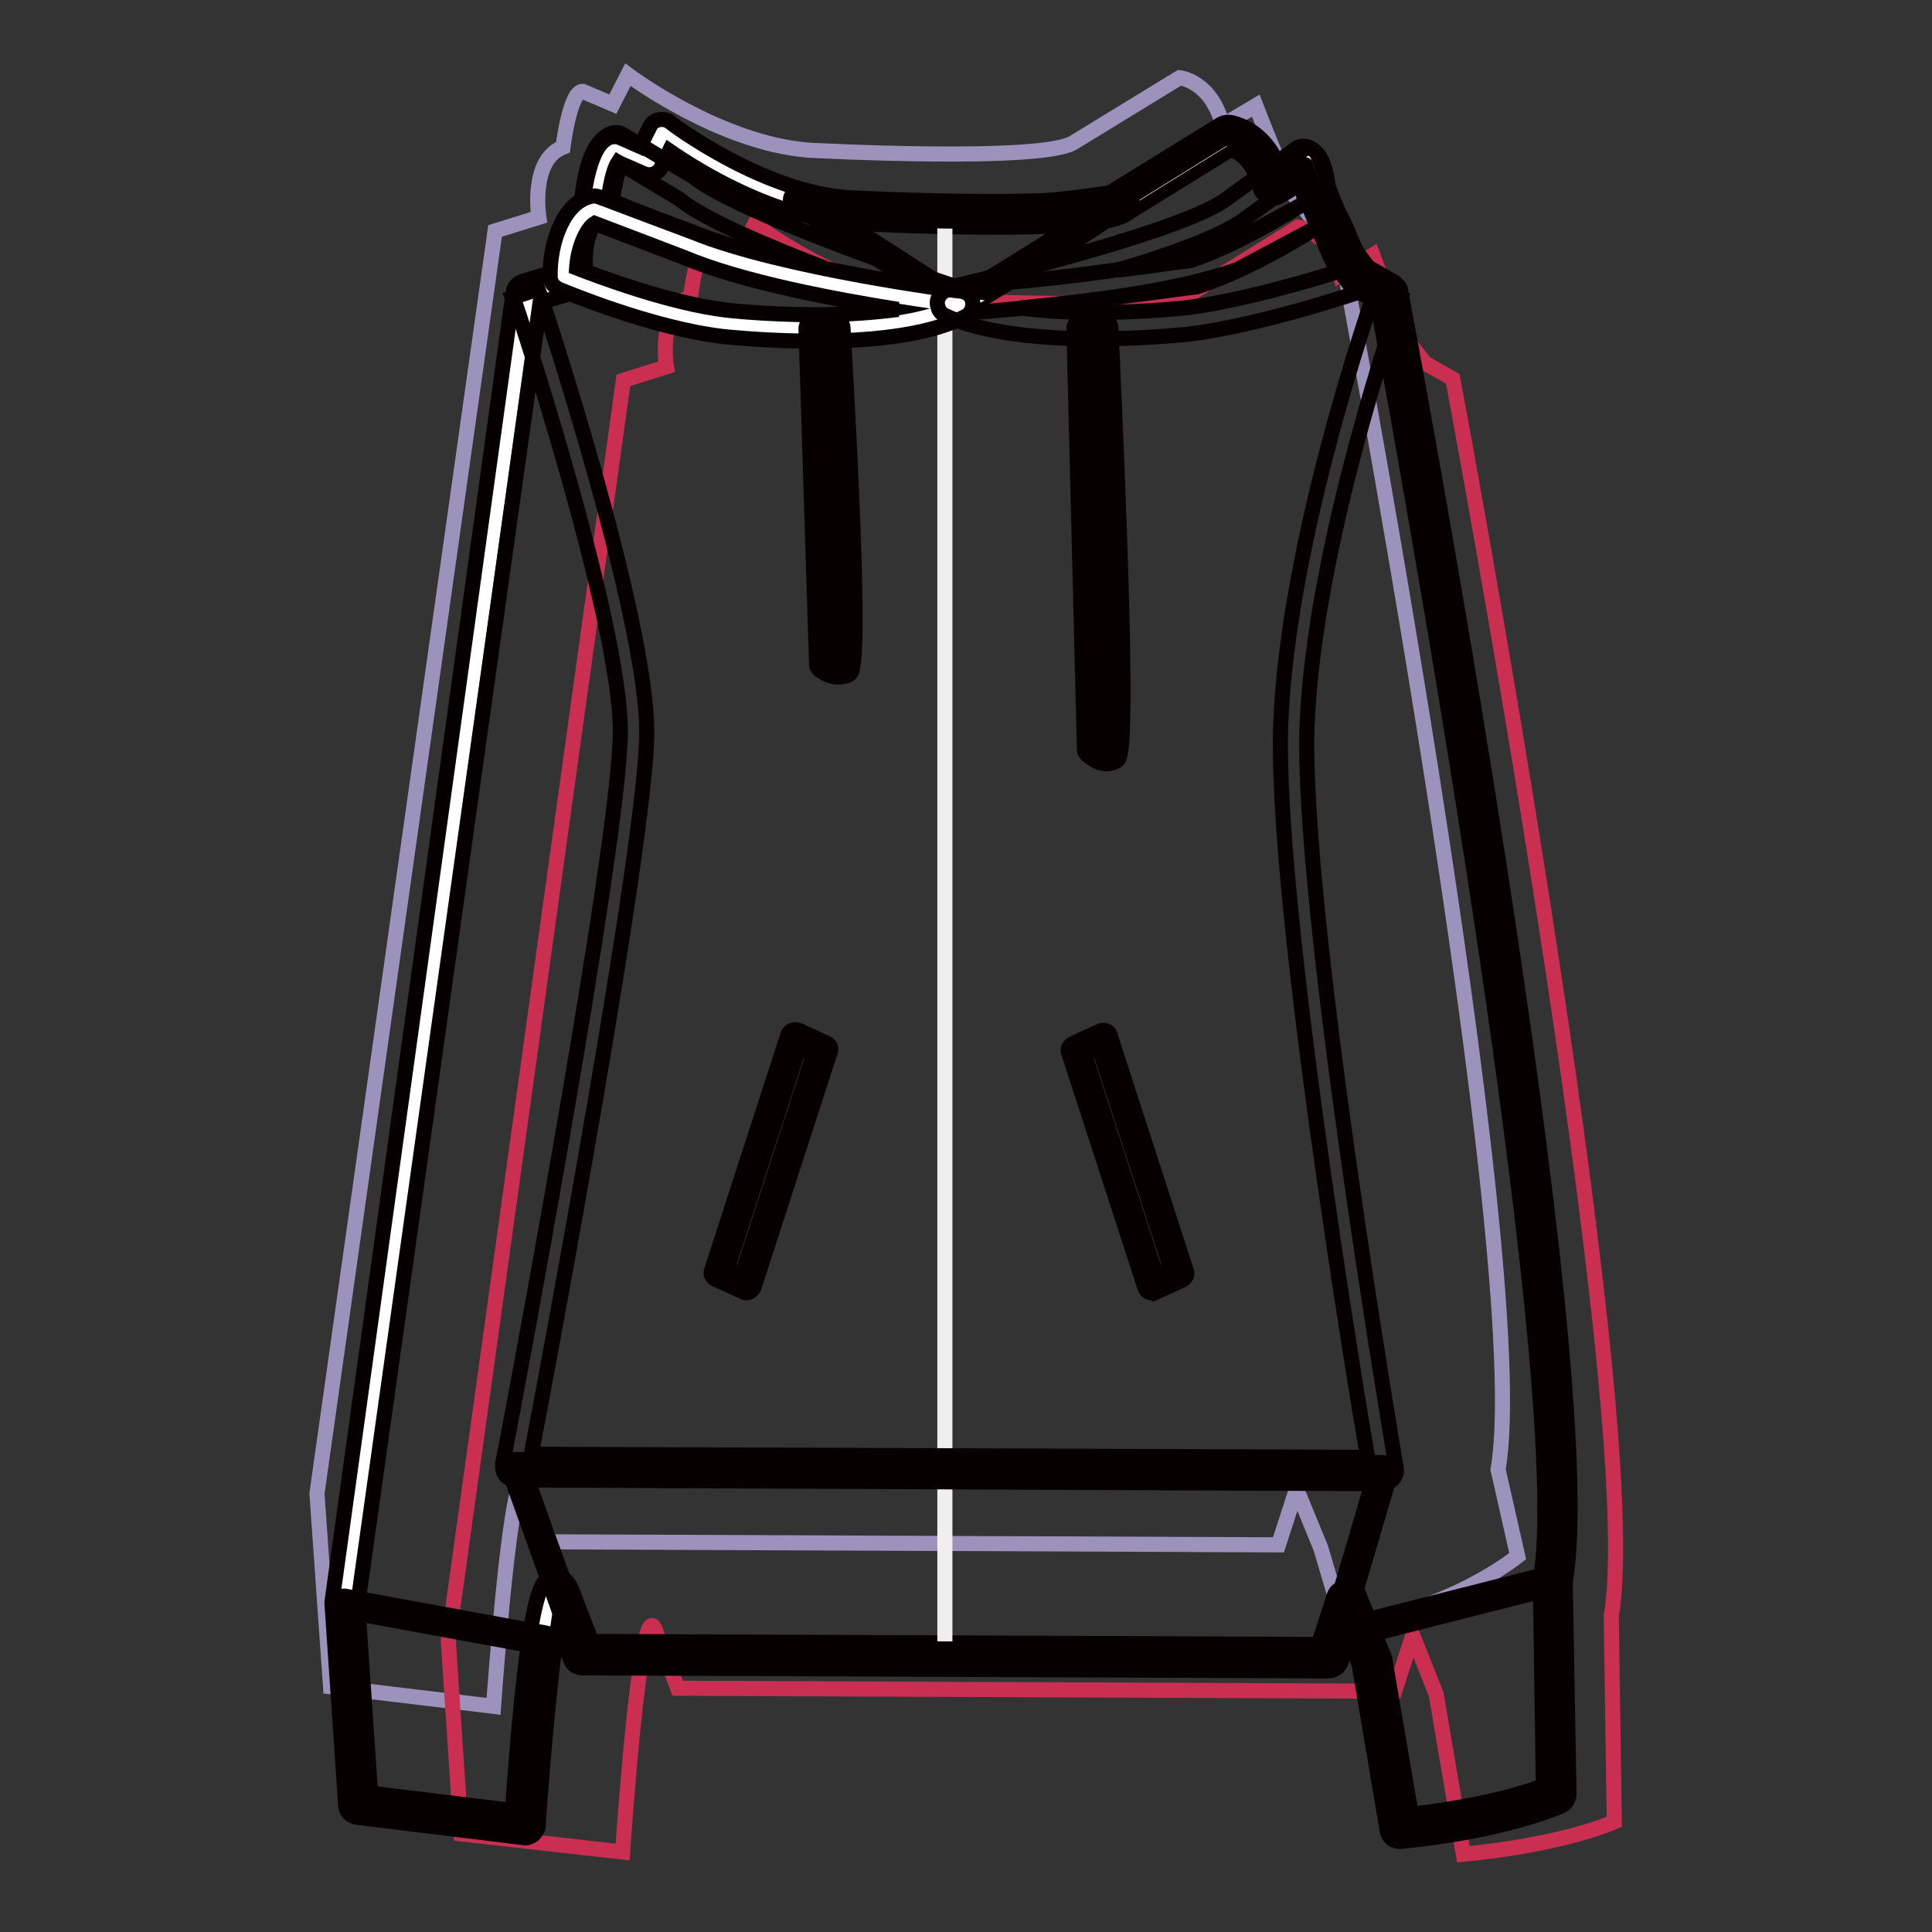 <?xml version="1.0" encoding="utf-8"?>
<!-- Svg Vector Icons : http://www.onlinewebfonts.com/icon -->
<!DOCTYPE svg PUBLIC "-//W3C//DTD SVG 1.1//EN" "http://www.w3.org/Graphics/SVG/1.1/DTD/svg11.dtd">
<svg version="1.1" xmlns="http://www.w3.org/2000/svg" xmlns:xlink="http://www.w3.org/1999/xlink" x="0px" y="0px" viewBox="0 0 256 256" enable-background="new 0 0 256 256" xml:space="preserve">
<rect x="0" y="0" width="256" height="256" fill="#333333" stroke="none"/>
<g> <path stroke-width="2" fill-opacity="0" stroke="#9c93bd"  d="M43.8,223.5L42,197.9L65.6,30.6l5.8-1.8c0,0-1.2-7.6,3.2-9.3c0,0,0.9-7.4,2.6-7.4l4,1.7l2-3.9 c0,0,12.1,9.1,24,10c0,0,31.5,1.7,35.2-1.1l13.9-8.5c0,0,4.2,0.4,5.7,6.3l4.4-2.6c0,0,4,10.4,5.3,12.2l1.7,2.2l3.8,2.1 c0,0,26.1,136.8,21.3,164.2l2.6,11.5c0,0-9.5,7.7-23.1,9l-3-10.1l-3.2-7.8l-2.4,7.4l-96.5-0.4l-3.1-7.8c-2-5.1-4.4,29.6-4.4,29.6 L43.8,223.5L43.8,223.5z"/> <path stroke-width="2" fill-opacity="0" stroke="#ca2f52"  d="M61.1,243l-1.7-25.6l23.2-167l5.7-1.8c0,0-1.2-7.5,3.2-9.3c0,0,0.9-7.4,2.6-7.4l3.9,1.7l2-3.9 c0,0,11.9,9.1,23.6,10c0,0,31,1.7,34.7-1.1l13.7-8.5c0,0,4.1,0.4,5.6,6.3l4.3-2.6c0,0,3.9,10.4,5.2,12.1l1.7,2.2l3.7,2.1 c0,0,25.7,136.6,21,163.9l0.4,27.3c0,0-6.5,3-20,4.3l-3.6-21.2l-3.1-7.8l-2.4,7.4l-95-0.4l-3-7.8c-2-5.1-4.3,29.5-4.3,29.5 L61.1,243L61.1,243z"/> <path stroke-width="2" fill-opacity="0" stroke="#ffffff"  d="M47.4,239.1l-1.8-26.6L69.7,38.9l6-1.9c0,0-1.2-7.8,3.3-9.6c0,0,0.9-7.7,2.7-7.7l4.1,1.8l2-4.1 c0,0,12.4,9.5,24.6,10.4c0,0,32.2,1.8,36.1-1.1l14.2-8.8c0,0,4.3,0.5,5.9,6.5l4.5-2.7c0,0,4.1,10.8,5.4,12.6l1.7,2.3L184,39 c0,0,26.8,142,21.8,170.4l0.5,28.4c0,0-6.8,3.2-20.8,4.5l-3.7-22.1l-3.3-8.1l-2.5,7.7l-98.8-0.4l-3.2-8.1c-2-5.3-4.5,30.7-4.5,30.7 L47.4,239.1L47.4,239.1z"/> <path stroke-width="2" fill-opacity="0" stroke="#070001"  d="M185.5,244c-0.9,0-1.6-0.6-1.7-1.5l-3.7-21.9l-1.4-3.5l-1,3.1c-0.2,0.7-0.9,1.2-1.7,1.2h0L77.2,221 c-0.7,0-1.4-0.4-1.6-1.1l-1.7-4.3c-0.9,5.7-1.9,16.4-2.6,26.3c0,0.5-0.3,0.9-0.6,1.2c-0.4,0.3-0.9,0.5-1.3,0.4l-22.1-2.7 c-0.8-0.1-1.5-0.8-1.5-1.6l-1.8-26.6c0-0.1,0-0.2,0-0.4L68,38.7c0.1-0.7,0.6-1.2,1.2-1.4l4.6-1.4c-0.1-2.5,0.1-7.4,3.5-9.5 c1.1-8.3,3.5-8.3,4.3-8.3c0.2,0,0.5,0.1,0.7,0.2l2.5,1.1l1.3-2.6c0.4-0.9,1.5-1.2,2.4-0.8c0.1,0,0.2,0.1,0.3,0.2 c0.1,0.1,12.1,9.2,23.6,10c0.1,0,9.8,0.5,19.1,0.5c13.3,0,15.5-1.1,15.8-1.3l14.4-8.9c0.3-0.2,0.7-0.3,1.1-0.3 c0.2,0,4.4,0.5,6.6,5.7l2.7-1.6c0.8-0.5,1.9-0.2,2.4,0.6c0.1,0.1,0.1,0.2,0.1,0.3c1.7,4.4,4.4,11.1,5.2,12.2l1.5,2l3.5,2 c0.4,0.3,0.8,0.7,0.8,1.2c1.1,5.8,26.8,142.6,21.8,171l0.5,28.1c0,0.7-0.4,1.3-1,1.6c-0.3,0.1-7.2,3.3-21.3,4.7L185.5,244 L185.5,244z M178.5,210.3c0.7,0,1.4,0.4,1.6,1.1l3.3,8.1c0,0.1,0.1,0.2,0.1,0.4l3.5,20.5c9.5-1.1,15.3-2.9,17.5-3.8l-0.4-27.2 c4.7-27-19.5-157.8-21.6-169.3l-3.1-1.8c-0.2-0.1-0.4-0.3-0.5-0.5l-1.7-2.3c-1.1-1.5-3.6-7.7-4.9-11.1l-2.7,1.6 c-0.8,0.5-1.9,0.2-2.4-0.6c-0.1-0.1-0.2-0.3-0.2-0.5c-0.9-3.6-2.9-4.8-3.9-5.1l-13.6,8.4c-1.1,0.9-4.2,1.9-17.7,1.9 c-9.4,0-19.2-0.5-19.3-0.6c-10-0.7-19.9-6.8-23.8-9.5l-1.1,2.2c-0.4,0.8-1.4,1.2-2.3,0.8l-3-1.3c-0.5,1.1-1,3.5-1.3,5.8 c-0.1,0.6-0.5,1.2-1.1,1.4c-2.6,1-2.5,6.1-2.2,7.8c0.1,0.9-0.4,1.7-1.2,1.9l-4.9,1.5L47.4,212.6l1.7,25l18.8,2.3 c2.2-31,4-31,5.7-31c0.5,0,1.5,0.2,2.1,1.6l2.7,7l96.3,0.4l2.1-6.5C177,210.8,177.7,210.3,178.5,210.3L178.5,210.3z"/> <path stroke-width="2" fill-opacity="0" stroke="#f0efee"  d="M125.2,28.6c9.4,0.2,21,0.1,23.2-1.6l14.2-8.8c0,0,4.3,0.5,5.9,6.5l4.5-2.7c0,0,4.1,10.8,5.4,12.6l1.7,2.3 l3.8,2.2c0,0,26.8,142,21.8,170.4l0.5,28.4c0,0-6.8,3.2-20.8,4.5l-3.7-22.1l-3.3-8.1l-2.5,7.7l-50.7-0.2L125.2,28.6L125.2,28.6 L125.2,28.6z"/> <path stroke-width="2" fill-opacity="0" stroke="#070001"  d="M125.2,28.4c9.4,0.2,20.9,0.1,23.1-1.6l0,0l14.2-8.8c0,0,0.1,0,0.1,0c0,0,4.3,0.5,5.9,6.4l4.3-2.6 c0.1,0,0.2,0,0.2,0.1c0,0,0,0,0,0l0,0c0,0,4.1,10.8,5.4,12.6l1.7,2.3l3.8,2.2c0,0,0.1,0.1,0.1,0.1c0.1,0.5,26.8,141.9,21.8,170.4 l0.4,28.4c0,0.1,0,0.1-0.1,0.1c-0.1,0.1-6.9,3.2-20.8,4.5c-0.1,0-0.2,0-0.2-0.1l-3.7-22.1l-3.1-7.7l-2.3,7.2c0,0.1-0.1,0.1-0.2,0.1 l-50.7-0.2v-0.3l50.6,0.2l2.4-7.5c0,0,0-0.1,0.1-0.1c0.1,0,0.2,0,0.2,0.1l3.3,8.1c0,0,0,0,0,0l3.7,21.9c12.9-1.3,19.6-4,20.4-4.4 l-0.5-28.3c0,0,0,0,0,0c4.9-28.1-21.2-167.1-21.8-170.2l-3.8-2.2c0,0,0,0-0.1,0l-1.7-2.3c-1.2-1.7-4.8-11-5.4-12.5l-4.3,2.6 c0,0,0,0,0,0c-0.1,0-0.2,0-0.2-0.1c-1.4-5.6-5.2-6.3-5.7-6.4l-14.2,8.8c-2.3,1.7-13.8,1.8-23.3,1.6V28.4L125.2,28.4z M148.3,26.9 l0.2,0C148.4,26.8,148.3,26.8,148.3,26.9z"/> <path stroke-width="2" fill-opacity="0" stroke="#040000"  d="M45.6,212.5l26.7,4.9l-2.8,24.4l-22.1-2.7L45.6,212.5z"/> <path stroke-width="2" fill-opacity="0" stroke="#040000"  d="M45.6,212.5l26.7,4.9l-2.8,24.4l-22.1-2.7L45.6,212.5z"/> <path stroke-width="2" fill-opacity="0" stroke="#070001"  d="M69.5,242.8c0,0-0.1,0-0.1,0l-22.1-2.7c-0.5-0.1-0.8-0.4-0.9-0.9l-1.8-26.6c0-0.5,0.4-1,0.9-1.1 c0.1,0,0.2,0,0.2,0l26.7,4.9c0.5,0.1,0.9,0.6,0.8,1.1l-2.8,24.4C70.4,242.4,70,242.8,69.5,242.8z M48.3,238.2l20.3,2.5l2.6-22.5 l-24.5-4.5L48.3,238.2z"/> <path stroke-width="2" fill-opacity="0" stroke="#040000"  d="M180.9,215.6l24.8-6.3l0.5,28.4c0,0-12,4.2-20.8,4.5l-5-26.2C181,216,180.9,215.6,180.9,215.6L180.9,215.6z "/> <path stroke-width="2" fill-opacity="0" stroke="#040000"  d="M180.9,215.6l24.8-6.3l0.5,28.4c0,0-12,4.2-20.8,4.5l-5-26.2C181,216,180.9,215.6,180.9,215.6L180.9,215.6z "/> <path stroke-width="2" fill-opacity="0" stroke="#070001"  d="M185.5,243.3c-0.5,0-0.9-0.3-1-0.8l-5-26.2c-0.1-0.3,0-0.5,0.2-0.8c0.1-0.2,0.3-0.3,0.5-0.4 c0.1-0.2,0.3-0.4,0.6-0.4l24.8-6.3c0.3-0.1,0.6,0,0.8,0.2c0.2,0.2,0.4,0.5,0.4,0.8l0.5,28.4c0,0.4-0.3,0.8-0.7,1 C206.1,238.9,194.3,243,185.5,243.3L185.5,243.3L185.5,243.3z M181.6,216.6l4.7,24.7c7.3-0.4,16.4-3.3,18.9-4.2l-0.4-26.4 L181.6,216.6L181.6,216.6L181.6,216.6z"/> <path stroke-width="2" fill-opacity="0" stroke="#040000"  d="M68.3,194.4l115,0.4l-7.3,24.8l-98.8-0.4L68.3,194.4z"/> <path stroke-width="2" fill-opacity="0" stroke="#040000"  d="M68.3,194.4l115,0.4l-7.3,24.8l-98.8-0.4L68.3,194.4z"/> <path stroke-width="2" fill-opacity="0" stroke="#070001"  d="M176,220.7l-98.8-0.4c-0.4,0-0.8-0.3-0.9-0.7l-8.9-24.8c-0.2-0.5,0.1-1.1,0.6-1.3c0.1,0,0.2-0.1,0.3-0.1h0 l115,0.4c0.5,0,1,0.5,1,1c0,0.1,0,0.2,0,0.3l-7.3,24.8C176.8,220.4,176.4,220.7,176,220.7z M77.9,218.3l97.4,0.4l6.7-22.8 l-112.3-0.4L77.9,218.3z"/> <path stroke-width="2" fill-opacity="0" stroke="#070001"  d="M105.7,26.6l21.5,13.8c0,0,17.3-10.4,21.7-13.9C148.9,26.1,131.7,30.7,105.7,26.6L105.7,26.6z"/> <path stroke-width="2" fill-opacity="0" stroke="#070001"  d="M127.2,41.3c-0.2,0-0.4-0.1-0.5-0.2l-21.5-13.8c-0.5-0.3-0.6-0.9-0.3-1.4c0.2-0.3,0.6-0.5,1-0.5 c7.2,1.1,14.4,1.7,21.5,1.7c10.1,0,17-1.2,20-1.6c0.8-0.1,1.3-0.2,1.5-0.2c0.5,0,1.1,0.5,1.1,1c0,0.3-0.1,0.6-0.4,0.8 c-4.4,3.5-21.1,13.5-21.8,14C127.5,41.3,127.4,41.3,127.2,41.3L127.2,41.3z M110,28.2l17.1,11c2.4-1.4,12-7.3,17.8-11.1 c-3.7,0.5-9.7,1.2-17.7,1.2C121.6,29.3,115.8,28.9,110,28.2L110,28.2z"/> <path stroke-width="2" fill-opacity="0" stroke="#070001"  d="M127.5,41.9L127.5,41.9c-10.5-0.5-30.8-5.8-31.6-6c-8.2-2.7-17.7-6.8-17.8-6.8c-0.7-0.3-1.1-1-1.1-1.8 c0.5-5.6,1.7-8.6,3.9-9.6c0.5-0.2,1.1-0.2,1.6,0.1l9.3,5.6c6.6,5.3,35.8,14.9,36.1,15c0.9,0.3,1.4,1.3,1.1,2.2 C128.9,41.4,128.3,41.9,127.5,41.9z M80.6,26.4c2.8,1.2,10,4.1,16.2,6.2c0.1,0,5.6,1.5,12.4,2.9c-7.8-3-16-6.5-19.3-9.2l-8-4.8 C81.5,22.1,81,23.5,80.6,26.4z"/> <path stroke-width="2" fill-opacity="0" stroke="#070001"  d="M125.6,41.6c-1,0-1.8-0.8-1.8-1.7c0-0.8,0.6-1.5,1.4-1.7c8.7-2,32.2-7.9,37.4-11.9l9.1-6.6 c0.5-0.4,1.2-0.4,1.7-0.2c2,0.9,2.3,3.3,2.6,5.2c0.1,0.9,0.2,1.8,0.5,2.4c0.3,0.8,0,1.6-0.6,2.1c-0.4,0.3-9.2,6.2-17.3,8.8 C157.4,38.1,135.9,41.2,125.6,41.6L125.6,41.6L125.6,41.6z M172.4,23.6l-7.6,5.5c-2.8,2.1-9.6,4.6-16.7,6.7 c5.5-0.7,9.6-1.3,9.7-1.3c5.8-1.9,12.5-6,15.1-7.6c-0.1-0.6-0.2-1.2-0.3-1.8C172.6,24.6,172.5,24.1,172.4,23.6z"/> <path stroke-width="2" fill-opacity="0" stroke="#ffffff"  d="M74.7,36.7c0,0,12,5,21.5,6.2c0,0,21.5,2.5,31-2.5c0,0-23.8-2.9-35.9-7.9l-12.5-4.7 C76.4,28.2,74.6,32.6,74.7,36.7z"/> <path stroke-width="2" fill-opacity="0" stroke="#070001"  d="M108,45.2c-4,0-8.1-0.2-12.1-0.6c-9.6-1.1-21.4-6.1-21.9-6.3c-0.6-0.3-1.1-0.9-1.1-1.6 c-0.1-4.7,1.9-10,5.5-10.7c0.3-0.1,0.7,0,1,0.1l12.5,4.7c11.8,4.8,35.3,7.8,35.5,7.8c1,0.1,1.6,1,1.5,1.9c-0.1,0.6-0.4,1.1-0.9,1.4 C123.7,44.1,117,45.2,108,45.2z M76.4,35.5c3.1,1.2,12.4,4.7,19.9,5.6c0,0,5.3,0.6,11.7,0.6c4.2,0,7.9-0.3,11-0.7 c-8.1-1.3-20.6-3.6-28.4-6.9l-11.8-4.5C77.8,30.2,76.6,32.6,76.4,35.5z"/> <path stroke-width="2" fill-opacity="0" stroke="#070001"  d="M145.2,44.9c-9,0-15.7-1.1-20-3.1c-0.4-0.2-0.8-0.6-0.9-1.1c-0.2-0.5-0.1-1.1,0.2-1.5 c0.6-0.9,1-0.9,7.5-1.6c8.2-0.8,22-2.1,30.6-5.1l11-6c0.4-0.2,0.8-0.3,1.2-0.2c2.2,0.4,3,2.5,3.9,4.6c0.6,1.6,1.4,3.3,2.7,4.7 c0.7,0.7,0.7,1.8,0,2.5c-0.2,0.2-0.4,0.3-0.7,0.4c-0.6,0.2-13.9,4.7-23.4,5.8C157.1,44.3,151.8,44.9,145.2,44.9L145.2,44.9z  M135.3,40.8c2.9,0.4,6.2,0.6,9.9,0.6c6.4,0,11.7-0.6,11.8-0.6c6.9-0.8,16.1-3.5,20.3-4.8c-0.8-1.3-1.3-2.6-1.8-3.7 c-0.2-0.6-0.7-1.7-1-2.2L164,35.7C155.8,38.6,143.7,40,135.3,40.8L135.3,40.8z"/> <path stroke-width="2" fill-opacity="0" stroke="#070001"  d="M183.3,196.6L183.3,196.6l-115-0.5c-1,0-1.7-0.8-1.7-1.8c0-0.1,0-0.2,0-0.3c0.2-0.8,15.6-82.1,15.6-97.1 c0-14.9-14-57.1-14.2-57.5l3.3-1.1C72,40.1,85.7,81.6,85.7,97c0,14.1-12.8,82.6-15.3,95.7l110.8,0.4c-2.1-12.4-12.3-74.8-11.5-97.1 c0.9-24.3,12.1-56.3,12.6-57.7l3.3,1.2c-0.1,0.3-11.5,32.8-12.4,56.6c-0.9,23.9,11.7,97.7,11.8,98.4c0.2,1-0.5,1.9-1.5,2 C183.5,196.6,183.4,196.6,183.3,196.6L183.3,196.6z"/> <path stroke-width="2" fill-opacity="0" stroke="#070001"  d="M109,139.1l-3.7-1.7l-10.1,31.1l3.7,1.7L109,139.1z"/> <path stroke-width="2" fill-opacity="0" stroke="#070001"  d="M98.9,171.3c-0.1,0-0.3,0-0.4-0.1l-3.7-1.7c-0.5-0.2-0.7-0.7-0.5-1.2l10.1-31.2c0.2-0.5,0.8-0.8,1.3-0.6 c0,0,0.1,0,0.1,0l3.7,1.7c0.5,0.2,0.7,0.7,0.5,1.2l-10.1,31.2C99.7,171,99.3,171.3,98.9,171.3L98.9,171.3z M96.4,168l1.9,0.9 l9.5-29.2l-1.9-0.9L96.4,168z"/> <path stroke-width="2" fill-opacity="0" stroke="#070001"  d="M142.5,139.1l3.7-1.7l10.1,31.1l-3.7,1.7L142.5,139.1z"/> <path stroke-width="2" fill-opacity="0" stroke="#070001"  d="M152.6,171.3c-0.4,0-0.8-0.3-0.9-0.7l-10.1-31.1c-0.2-0.5,0.1-1,0.5-1.2l3.7-1.7c0.5-0.2,1.1,0,1.3,0.5 c0,0,0,0.1,0,0.1l10.1,31.2c0.2,0.5-0.1,1-0.5,1.2l-3.7,1.7C152.9,171.2,152.7,171.3,152.6,171.3L152.6,171.3z M143.7,139.7 l9.5,29.2l1.9-0.9l-9.5-29.2L143.7,139.7L143.7,139.7z"/> <path stroke-width="2" fill-opacity="0" stroke="#070001"  d="M107.9,43.4l1.4,44.5c0,0,1.4,1.3,2.8,0.5c1.3-0.8-1.3-45.1-1.3-45.1L107.9,43.4z"/> <path stroke-width="2" fill-opacity="0" stroke="#070001"  d="M111,89.7c-1.3,0-2.4-0.9-2.5-1c-0.2-0.2-0.3-0.4-0.3-0.7l-1.4-44.5c0-0.5,0.4-1,1-1c0,0,0,0,0,0l2.9,0 c0.5,0,1,0.4,1,0.9c2.6,44.9,1.4,45.6,0.8,46C112.1,89.6,111.6,89.7,111,89.7z M110.2,87.4c0.3,0.2,0.7,0.3,1,0.2 c0.6-3.3-0.5-27.6-1.4-43.3l-0.9,0L110.2,87.4z"/> <path stroke-width="2" fill-opacity="0" stroke="#070001"  d="M143.4,43.4l1.4,55.9c0,0,1.4,1.6,2.8,0.6c1.4-1-1.3-56.6-1.3-56.6L143.4,43.4L143.4,43.4z"/> <path stroke-width="2" fill-opacity="0" stroke="#070001"  d="M146.6,101.2c-1.4,0-2.4-1.1-2.6-1.2c-0.2-0.2-0.3-0.4-0.3-0.6l-1.4-55.9c0-0.3,0.1-0.5,0.3-0.7 c0.2-0.2,0.4-0.3,0.7-0.3l2.9,0h0c0.5,0,1,0.4,1,0.9c2.6,56.1,1.4,57,0.8,57.4C147.7,101,147.2,101.2,146.6,101.2L146.6,101.2z  M145.8,98.9c0.2,0.2,0.6,0.4,0.8,0.4c0.1,0,0.1,0,0.2,0c0.7-3.6-0.5-34.9-1.4-54.9l-0.9,0L145.8,98.9z"/></g>
</svg>